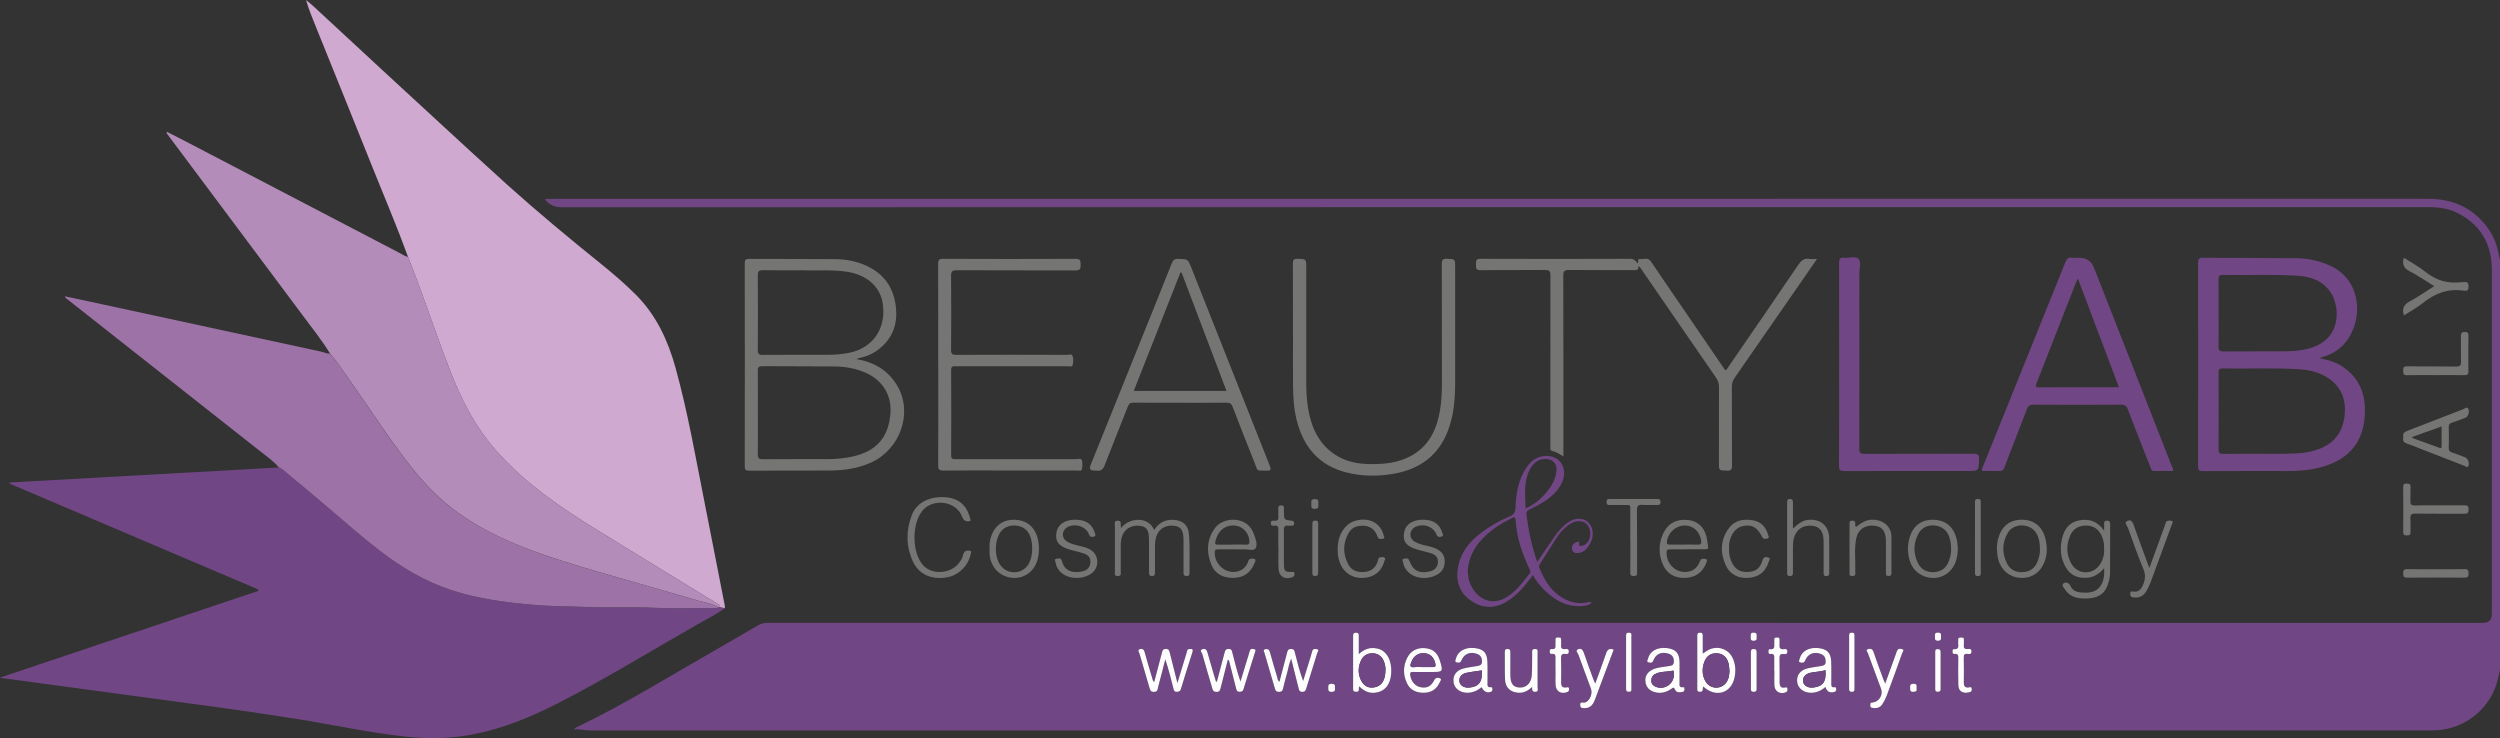 <svg xmlns="http://www.w3.org/2000/svg" id="uuid-8c5ac6a2-bb40-4fd7-bade-5a7a938448b9" viewBox="0 0 607.49 179.34"><rect x="0" y="0" width="607.49" height="179.34" fill="#333333" stroke="none"/><defs><style>.uuid-f1bd2f09-fddf-4956-85d7-1aa50b0eb978{fill:#714684;}.uuid-f1bd2f09-fddf-4956-85d7-1aa50b0eb978,.uuid-850d50e3-a052-4c0c-8efb-73857f8ac8f5,.uuid-e383a0ce-ba08-4049-ac73-600902968b08,.uuid-68ca9a56-5a9c-4975-84fb-1086fa5dcbbc,.uuid-0132d7b8-aeef-4990-8061-d379e84f580e,.uuid-e7db1b7a-5c34-433f-95cc-264d6888d6a3{stroke-width:0px;}.uuid-850d50e3-a052-4c0c-8efb-73857f8ac8f5{fill:#757574;}.uuid-e383a0ce-ba08-4049-ac73-600902968b08{fill:#cfa9cf;}.uuid-68ca9a56-5a9c-4975-84fb-1086fa5dcbbc{fill:#9d72a6;}.uuid-0132d7b8-aeef-4990-8061-d379e84f580e{fill:#b48cba;}.uuid-e7db1b7a-5c34-433f-95cc-264d6888d6a3{fill:#fefdfe;}</style></defs><g id="uuid-2814befc-88de-4422-a63f-47994982c157"><path class="uuid-f1bd2f09-fddf-4956-85d7-1aa50b0eb978" d="m607.49,162.84c-.4,1.45-.63,2.94-1.19,4.36-2.35,5.98-8.17,10.09-14.61,10.27-.68.02-1.36.02-2.04.02-148.76,0-297.52,0-446.28.01-1.27,0-2.49-.4-3.79-.24.06-.45.39-.47.61-.58,11.62-5.55,22.52-12.38,33.69-18.74,3.4-1.94,6.78-3.9,10.15-5.89.82-.49,1.63-.7,2.59-.7,138.89.02,277.77.02,416.66.02q2.22,0,2.22-2.16c0-27.87,0-55.74,0-83.62,0-6.38-2.77-11.1-8.56-13.94-2.05-1.01-4.27-1.27-6.52-1.32-.44,0-.88,0-1.32,0-150.8,0-301.6,0-452.4.04-1.8,0-3.16-.46-4.23-1.88.21-.33.56-.13.84-.15.56-.03,1.12-.01,1.68-.01,151.68,0,303.36,0,455.03-.02,5.29,0,9.79,1.67,13.34,5.64,2.13,2.38,3.43,5.16,3.91,8.33.03.23.14.44.22.66v99.91Zm-296.57,2.82c-.51-.3-.47-.8-.59-1.19-.62-2.02-1.21-4.04-1.77-6.08-.16-.6-.51-.76-1.06-.66-.71.13-.33.61-.24.92.84,2.91,1.71,5.8,2.54,8.71.16.55.41.76,1,.75.59-.01.83-.19.96-.78.31-1.4.7-2.78,1.08-4.16.26-.97.38-1.99.91-3.09.64,2.53,1.23,4.84,1.8,7.16.12.49.23.86.89.87.65,0,.81-.33.96-.81.9-2.89,1.81-5.77,2.69-8.67.08-.27.55-.71-.04-.88-.45-.13-1.03-.23-1.22.55-.25,1.04-.6,2.06-.92,3.09-.42,1.36-.84,2.72-1.26,4.08-.84-2.29-1.42-4.56-1.99-6.83-.13-.52-.2-.96-.94-.96-.72,0-.85.4-.98.92-.61,2.34-1.22,4.67-1.84,7.04Zm-15.21-.05c-.07.01-.15.03-.22.04-.11-.34-.22-.68-.32-1.02-.58-1.99-1.18-3.97-1.73-5.97-.18-.66-.47-1.13-1.21-.92-.86.25-.17.83-.09,1.14.77,2.8,1.64,5.58,2.44,8.38.16.57.36.86,1.03.87.72.01.85-.36.99-.91.57-2.3,1.17-4.6,1.76-6.92.38.17.36.48.42.74.54,2.12,1.1,4.24,1.62,6.37.11.46.26.7.78.69.48-.01.8-.05.98-.62.91-3.01,1.88-6.01,2.81-9.01.07-.23.28-.61-.14-.7-.35-.07-.82-.26-1.06.23-.14.28-.21.6-.3.91-.68,2.23-1.36,4.47-2.04,6.7-.79-2.32-1.37-4.62-1.95-6.92-.13-.5-.15-.98-.91-1-.79-.02-.89.43-1.03,1.01-.59,2.31-1.22,4.61-1.83,6.91Zm-15.24.11c-.35-.27-.37-.6-.46-.91-.62-2.1-1.28-4.19-1.84-6.3-.19-.73-.6-.97-1.19-.75-.64.23-.16.74-.06,1.09.78,2.72,1.59,5.42,2.38,8.14.18.62.25,1.17,1.18,1.14.95-.04.83-.72.97-1.23.6-2.22,1.15-4.45,1.73-6.67.79,2.36,1.38,4.71,1.98,7.06.1.41.15.84.8.83.56-.01.86-.16,1.03-.72.9-2.97,1.81-5.94,2.78-8.89.31-.93-.24-.8-.77-.78-.57.02-.53.52-.63.88-.72,2.34-1.43,4.69-2.24,7.37-.67-2.64-1.25-4.95-1.83-7.26-.14-.54-.2-1.05-1.02-1.02-.76.03-.8.5-.93.99-.62,2.33-1.23,4.67-1.86,7.04Zm49.83,1.07c1.07,1.04,2.25,1.69,3.76,1.54,2.39-.24,3.8-1.88,4-4.7.22-3.06-1.06-5.45-3.22-6.01-.12-.03-.24-.04-.35-.06-1.59-.33-2.95.17-4.31,1.36,0-1.65-.02-3.07,0-4.49,0-.5-.14-.71-.67-.7-.51,0-.71.17-.71.69.01,4.34.01,8.68,0,13.02,0,.56.27.64.74.65,1.04.03.45-.8.76-1.31Zm83.55.03c.29.23.41.33.54.43,2.83,2.2,6.21,1.07,7.04-2.41.37-1.57.34-3.17-.3-4.7-.9-2.15-3.06-3.17-5.29-2.51-.73.22-1.3.71-2.09,1.19,0-1.56,0-2.94,0-4.33,0-.44-.04-.77-.63-.76-.51,0-.7.16-.7.68.01,4.35.01,8.69,0,13.04,0,.43.11.67.6.65.39-.02.73-.02.72-.54,0-.19.05-.38.1-.74Zm29.73.11c.34,1.08,1.02,1.51,2.12,1.22.39-.1.51-.32.51-.68,0-.32-.08-.55-.48-.49-.78.12-.72-.45-.72-.92-.01-1.8.05-3.6-.03-5.39-.09-2.11-1.07-3.02-3.25-3.21-2.25-.2-3.96.81-4.42,2.62-.08.3-.37.76.17.88.41.09.89.22,1.16-.46.66-1.67,2.22-2.25,3.89-1.58.88.36,1.14,1.06,1.11,1.92-.03.89-.74.92-1.36,1.03-1.06.19-2.14.3-3.18.57-1.75.47-2.61,1.76-2.37,3.37.22,1.44,1.53,2.48,3.2,2.52,1.39.04,2.57-.47,3.66-1.41Zm-35.45-3.53h0c0-.88.02-1.76,0-2.63-.06-2.11-.99-3.07-3.16-3.29-2.3-.24-4.08.78-4.51,2.62-.07.28-.45.75.16.87.41.08.87.24,1.14-.46.63-1.62,1.96-2.18,3.67-1.67,1,.3,1.36,1.01,1.32,2.01-.04.99-.82.93-1.46,1.05-1.25.23-2.55.25-3.72.82-1.26.62-1.85,1.61-1.73,2.86.13,1.35.89,2.19,2.15,2.58,1.48.46,2.84.12,4.09-.72.36-.24.62-.63.94.12.34.8,1.12.74,1.87.58.35-.08.45-.29.43-.6-.01-.22.06-.59-.27-.54-1.22.17-.89-.71-.91-1.32-.04-.76,0-1.52,0-2.27Zm-48.09,3.57c.62,1.12,1.26,1.44,2.15,1.18.39-.11.52-.32.5-.68-.01-.23,0-.54-.35-.49-1.03.14-.84-.61-.84-1.16-.03-1.72.04-3.43-.04-5.15-.11-2.15-1.02-3-3.24-3.21-2.23-.21-3.98.82-4.42,2.62-.07.3-.35.77.19.88.42.09.89.19,1.16-.48.66-1.66,2.23-2.24,3.9-1.55.88.36,1.13,1.08,1.1,1.93-.03.88-.75.91-1.38,1.02-1.02.18-2.06.29-3.06.54-1.83.46-2.7,1.72-2.46,3.41.21,1.46,1.59,2.51,3.32,2.51,1.34,0,2.48-.51,3.49-1.37Zm-13.56-3.68h1.56c2.59,0,2.66-.11,1.89-2.67-.6-1.99-1.7-2.93-3.62-3.12-1.87-.18-3.49.64-4.35,2.34-1.01,2.01-1.03,4.08-.09,6.12.79,1.72,2.27,2.39,4.09,2.38,1.82,0,3.13-.84,3.88-2.49.14-.32.58-.8.1-1.01-.42-.18-1.03-.31-1.4.42-.81,1.59-1.83,2.05-3.39,1.72-1.29-.27-2.25-1.43-2.46-2.92-.08-.56.06-.8.67-.78,1.04.04,2.08.01,3.12.01Zm45.65-5.43c-1.14-.41-1.56.04-1.87.96-.79,2.38-1.69,4.73-2.63,7.3-.19-.45-.3-.66-.38-.88-.79-2.17-1.61-4.33-2.35-6.52-.26-.76-.63-1.29-1.42-.96-.79.33-.07.91.06,1.29.98,2.78,2.04,5.53,3.06,8.3.5,1.36-.48,3.31-1.67,3.39-.42.03-.98-.29-.95.59.03.83.63.74,1.1.74,1.32.02,2.02-.85,2.44-1.95,1.55-4.05,3.05-8.12,4.6-12.26Zm65.97,8.26c-.25-.56-.36-.77-.44-.98-.82-2.25-1.67-4.48-2.43-6.75-.28-.86-.92-.8-1.41-.61-.54.2-.04.67.07.98,1.05,2.88,2.14,5.75,3.19,8.63.55,1.49-.51,3.18-2.07,3.33-.32.03-.56.05-.54.44.02.33-.13.72.41.84,1.04.22,1.94.02,2.53-.89.43-.66.79-1.39,1.07-2.13,1.28-3.43,2.54-6.88,3.76-10.33.09-.25.58-.68,0-.88-.36-.12-.9-.24-1.2.24-.15.23-.21.51-.31.78-.85,2.34-1.69,4.69-2.65,7.34Zm-85.81.85c-.09.93.2,1.22.87,1.13.74-.1.45-.66.45-1.02.03-2.79.02-5.58,0-8.38,0-.43.21-.98-.61-1-.87-.02-.7.55-.71,1.05-.03,1.79.03,3.59-.1,5.38-.13,1.85-1.31,2.99-2.84,2.94-1.68-.06-2.33-.88-2.36-3.03-.02-1.83-.02-3.67,0-5.51,0-.51-.06-.83-.7-.83-.56,0-.66.25-.65.73.02,2.23-.04,4.47.05,6.7.08,2.02,1.41,3.18,3.44,3.21,1.14.02,2.08-.45,3.14-1.38Zm5.68-3.97s.01,0,.02,0c0,1.15-.06,2.31.01,3.46.1,1.58,1.32,2.28,2.79,1.74.47-.17.48-.44.47-.81-.02-.54-.39-.37-.69-.33-.99.13-1.25-.4-1.23-1.27.03-1.91.05-3.82-.01-5.73-.02-.84.14-1.3,1.09-1.14.42.07.79,0,.79-.6,0-.6-.37-.66-.79-.6-.96.15-1.18-.32-1.08-1.15.05-.39,0-.8,0-1.19,0-.48-.33-.47-.65-.46-.31,0-.68-.07-.71.41-.02.4-.02.8-.01,1.19,0,.64.12,1.34-.92,1.21-.36-.05-.46.22-.47.54,0,.35.05.69.49.64.93-.12.91.45.9,1.1-.02,1,0,1.99,0,2.99Zm99.82,5.35c.1-.01.3,0,.5-.05.46-.11.95-.15.87-.86-.09-.75-.58-.34-.9-.34-.79,0-1.03-.42-1.03-1.14.01-2.03.03-4.06-.01-6.09-.02-.72.18-1.02.93-.95.4.04.92.17.95-.55.03-.68-.42-.7-.86-.64-.91.12-1.09-.34-1-1.11.04-.35.02-.72,0-1.07,0-.22.07-.54-.25-.58-.31-.05-.67-.08-.93.05-.33.16-.14.57-.19.87-.12.77.53,1.98-1.11,1.89-.27-.02-.26.35-.27.59,0,.31.08.61.45.56,1-.13.95.5.94,1.18-.02,2.11-.04,4.22.02,6.33.04,1.3.68,1.91,1.91,1.93Zm-46.66-5.28s.02,0,.02,0c0,1.2-.06,2.4.01,3.59.09,1.43,1.54,2.16,2.83,1.52.4-.2.33-.49.33-.79,0-.43-.26-.39-.57-.33-1.07.23-1.33-.41-1.34-1.29,0-1.91.03-3.83-.02-5.74-.02-.79.15-1.22,1.04-1.1.44.06.87.06.86-.63,0-.64-.41-.61-.8-.56-.96.13-1.19-.34-1.09-1.18.04-.39,0-.8,0-1.2,0-.39-.25-.45-.56-.44-.3.02-.68-.09-.71.4-.02.32,0,.64-.01.96-.01.73.24,1.62-1.05,1.47-.41-.05-.35.34-.36.61-.01.32.07.6.44.55,1.11-.14.97.61.96,1.29,0,.96,0,1.91,0,2.87Zm-34.71-2.09c0-2.11,0-4.22,0-6.33,0-.4.16-.89-.57-.92-.75-.03-.72.4-.72.91,0,4.18,0,8.36,0,12.54,0,.5-.04.95.71.92.73-.03.58-.51.58-.91,0-2.07,0-4.14,0-6.21Zm54.21-.07c0-2.11,0-4.22,0-6.33,0-.46.03-.85-.66-.84-.68,0-.64.42-.64.87,0,4.22,0,8.44,0,12.66,0,.47,0,.85.67.85.7,0,.63-.43.63-.87,0-2.11,0-4.22,0-6.33Zm-25.18,1.93c0,1.47,0,2.94,0,4.41,0,.46-.02.84.65.86.72.02.74-.37.74-.89-.01-2.9-.02-5.81,0-8.71,0-.53-.11-.8-.72-.8-.64,0-.69.34-.68.84.02,1.43,0,2.86,0,4.29Zm46.1.12c0-1.47-.01-2.95,0-4.42,0-.52-.11-.81-.72-.8-.61.01-.59.38-.59.79,0,2.91,0,5.81,0,8.72,0,.45-.06.87.64.86.67,0,.67-.38.67-.85,0-1.43,0-2.87,0-4.3Zm-147.17,4.13c.1-.61-.05-.92-.78-.94-.85-.02-.83.43-.83,1.03,0,.59.06.93.81.94.85.01.89-.42.81-1.04Zm147.28-12.48c.07-.52-.02-.87-.78-.88-.88,0-.66.56-.69,1.03-.04.55-.02.97.77.95.84-.02.69-.54.7-1.1Zm-5.94,12.7c0-.58.21-1.18-.74-1.16-.73.01-.89.3-.83.92.05.49-.14,1.06.72,1.04.65-.01,1.01-.14.85-.81Zm-38.86-12.68c.08-.53,0-.91-.78-.89-.8.02-.64.51-.65.97-.01.51-.13,1.02.73,1.01.86,0,.71-.53.71-1.09Z"></path><path class="uuid-f1bd2f09-fddf-4956-85d7-1aa50b0eb978" d="m176.13,147.79c-2.12,1.51-4.43,2.68-6.68,3.96-11.31,6.42-22.39,13.28-33.99,19.19-6.63,3.38-13.48,6.2-20.86,7.57-5.18.96-10.4,1.05-15.64.52-9.03-.91-17.88-2.91-26.83-4.32-8.56-1.36-17.13-2.59-25.72-3.73-8-1.06-15.98-2.16-23.98-3.24-7.24-.98-14.48-1.96-21.72-2.94-.15-.02-.29-.06-.72-.14,21.07-7.07,41.89-14.06,62.7-21.05.03-.12.06-.24.1-.36-20.16-8.58-40.31-17.16-60.47-25.74,0-.09.01-.18.02-.27,21.81-1.22,43.62-2.43,65.44-3.65.27.14.59.24.82.44,3.97,3.31,7.97,6.59,11.88,9.96,3.89,3.35,7.76,6.71,11.82,9.84,5.27,4.06,10.93,7.43,17.28,9.54,6.72,2.23,13.7,3.07,20.71,3.66,3.85.33,7.72.27,11.58.45,5.78.27,11.57-.06,17.36.23,4.66.23,9.35.06,14.02.05.43,0,.89.14,1.27-.19.15-.02.31-.04.46-.05.39.09.77.19,1.16.28Z"></path><path class="uuid-e383a0ce-ba08-4049-ac73-600902968b08" d="m176.13,147.79c-.39-.09-.77-.19-1.16-.28.02-.51-.38-.64-.72-.85-2.28-1.39-4.55-2.79-6.83-4.18-7.57-4.64-15.16-9.25-22.72-13.93-8.45-5.22-16.63-10.79-23.38-18.2-2.99-3.29-5.53-6.89-7.63-10.79-3-5.56-5.13-11.48-7.27-17.4-2.37-6.59-4.68-13.21-7.26-19.72-2.67-7.34-5.74-14.52-8.64-21.77-4.54-11.36-9.14-22.69-13.71-34.03-.87-2.17-1.77-4.32-2.45-6.64.59.49,1.2.96,1.76,1.48,5.77,5.33,11.53,10.68,17.3,16.02,4.07,3.76,8.15,7.52,12.23,11.27,5.85,5.37,11.66,10.77,17.56,16.08,7.32,6.59,14.9,12.87,22.56,19.05,3.01,2.43,5.96,4.93,8.7,7.67,5,5,7.85,11.15,9.7,17.86,3.04,11.01,4.96,22.26,7.19,33.45,1.59,7.95,3.11,15.91,4.68,23.87.07.36.15.7.08,1.06Z"></path><path class="uuid-68ca9a56-5a9c-4975-84fb-1086fa5dcbbc" d="m174.51,147.56c-.38.33-.84.19-1.27.19-4.68,0-9.36.18-14.02-.05-5.79-.29-11.58.04-17.36-.23-3.86-.18-7.73-.12-11.58-.45-7.01-.59-13.99-1.43-20.71-3.66-6.35-2.11-12.01-5.48-17.28-9.54-4.06-3.13-7.94-6.5-11.82-9.84-3.91-3.37-7.91-6.65-11.88-9.96-.23-.19-.54-.3-.82-.44-1.36-1.58-3.07-2.77-4.69-4.04-15.53-12.27-31.09-24.51-46.64-36.76-.24-.19-.57-.31-.66-.78,3.15.68,6.27,1.34,9.37,2.01,17.65,3.82,35.29,7.64,52.94,11.45.69.15,1.34.53,2.08.45,1.79,2.03,3.25,4.31,4.8,6.51,5.04,7.1,9.68,14.49,15.12,21.3,3.25,4.06,6.85,7.76,11.08,10.8,6.21,4.46,13.12,7.52,20.28,10.06,6.27,2.22,12.67,4.02,19.06,5.87,6.3,1.82,12.63,3.58,18.92,5.45,1.7.5,3.51.71,5.05,1.67Z"></path><path class="uuid-0132d7b8-aeef-4990-8061-d379e84f580e" d="m174.51,147.56c-1.55-.97-3.36-1.17-5.05-1.67-6.29-1.87-12.62-3.63-18.92-5.45-6.39-1.85-12.79-3.66-19.06-5.87-7.17-2.53-14.08-5.59-20.28-10.06-4.23-3.04-7.83-6.74-11.08-10.8-5.44-6.82-10.08-14.2-15.12-21.3-1.56-2.2-3.02-4.47-4.8-6.51-1.9-3.1-4.16-5.94-6.33-8.85-11.03-14.77-22.07-29.54-33.1-44.31-.13-.18-.38-.32-.22-.72,1.84.94,3.67,1.87,5.49,2.82,8.68,4.52,17.35,9.04,26.02,13.57,8.39,4.38,16.78,8.76,25.17,13.13.63.33,1.23.75,1.95.9,2.58,6.52,4.88,13.13,7.26,19.72,2.13,5.92,4.27,11.85,7.27,17.4,2.1,3.9,4.64,7.5,7.63,10.79,6.75,7.41,14.93,12.98,23.38,18.2,7.55,4.67,15.14,9.29,22.72,13.93,2.28,1.39,4.55,2.79,6.83,4.18.34.21.74.35.72.85-.15.02-.31.04-.46.05Z"></path><path class="uuid-f1bd2f09-fddf-4956-85d7-1aa50b0eb978" d="m563.64,87.06c1.97.39,3.59.81,5.04,1.69,4.28,2.58,6.09,6.49,5.99,11.36-.15,7.7-4.33,12.28-12.56,13.85-2.01.38-4.04.5-6.08.5-6.91,0-13.83-.02-20.74.02-.99,0-1.17-.31-1.17-1.21.03-16.45.03-32.9,0-49.34,0-.95.17-1.3,1.22-1.29,7.59.06,15.19.02,22.78.11,2.6.03,5.14.58,7.57,1.58,7.19,2.95,8.12,10.41,6.23,15.38-1.33,3.51-3.79,5.95-7.47,7.03-.19.05-.36.15-.83.34Zm-14.2,23.21c1.88,0,3.76.04,5.64-.01,1.87-.05,3.76-.02,5.61-.38,4.97-.95,8.39-3.39,9.04-8.87.5-4.26-1.11-7.62-4.88-9.67-1.89-1.03-3.96-1.47-6.09-1.61-6.23-.4-12.47-.08-18.7-.2-.86-.02-.96.33-.95,1.05.02,6.23.03,12.46,0,18.69,0,.89.32,1.04,1.11,1.03,3.08-.04,6.16-.02,9.23-.02Zm-10.32-34.24c0,2.71.03,5.43-.02,8.14-.02.89.15,1.24,1.16,1.23,5.07-.05,10.15.01,15.22-.04,2.47-.03,4.91-.28,7.25-1.26,6.43-2.7,5.97-10.46,2.99-13.89-1.94-2.23-4.56-3.02-7.37-3.2-6.1-.4-12.22-.09-18.33-.2-.77-.01-.92.27-.92.97.03,2.75.01,5.51.01,8.26Z"></path><path class="uuid-f1bd2f09-fddf-4956-85d7-1aa50b0eb978" d="m481.63,114.45c-.14-.52.13-.85.27-1.21,6.66-16.52,13.34-33.02,19.99-49.55.32-.79.67-1.17,1.54-1.06.59.07,1.2.01,1.8.01q2.65,0,3.6,2.41c6.29,16.02,12.57,32.04,18.85,48.07.16.4.43.77.33,1.33-1.51,0-3.02-.03-4.53.01-.68.02-.75-.45-.92-.88-1.85-4.71-3.72-9.41-5.52-14.14-.32-.85-.74-1.11-1.65-1.1-7.11.04-14.23.04-21.34,0-.87,0-1.23.28-1.53,1.07-1.79,4.73-3.66,9.44-5.46,14.16-.25.66-.56.93-1.29.89-1.39-.06-2.79-.02-4.16-.02Zm23.32-46.71c-.18.26-.26.35-.31.45-3.25,8.31-6.5,16.63-9.77,24.93-.33.83-.12,1,.71,1,4.8-.03,9.59-.01,14.39-.01,1.59,0,3.18,0,4.93,0-3.34-8.85-6.63-17.56-9.96-26.37Z"></path><path class="uuid-850d50e3-a052-4c0c-8efb-73857f8ac8f5" d="m208.16,87.27c4.34.74,7.81,2.82,10,6.69,3.65,6.46.59,15.15-6.4,18.39-3.26,1.51-6.73,1.96-10.27,1.99-6.48.04-12.95,0-19.43.03-.81,0-1.09-.19-1.09-1.05.03-16.45.02-32.9,0-49.35,0-.84.23-1.06,1.07-1.06,6.99.04,13.99,0,20.98.06,2.94.03,5.78.64,8.41,2.06,3.88,2.09,5.82,5.39,6.28,9.7.41,3.93-.73,7.24-3.78,9.81-1.39,1.17-2.98,1.99-4.78,2.37-.34.07-.71.1-.99.38Zm-24,12.98c0,3.35.03,6.7-.02,10.05-.02.95.17,1.3,1.22,1.29,5.31-.06,10.62-.02,15.93-.03,1.96,0,3.9-.19,5.82-.61,5.84-1.26,8.82-4.65,9.27-10.55.32-4.24-1.83-7.85-5.68-9.66-2.51-1.18-5.16-1.66-7.89-1.69-5.87-.06-11.74-.02-17.61-.07-.86,0-1.06.28-1.06,1.09.04,3.39.02,6.78.02,10.17Zm11.11-34.57c-3.7,0-6.77.04-9.85-.02-.98-.02-1.29.25-1.28,1.26.05,6.03.04,12.06,0,18.09,0,.91.19,1.24,1.18,1.23,5.32-.05,10.63-.02,15.95-.03,1.72,0,3.42-.15,5.12-.49,5.83-1.18,9.15-6.14,8.06-12.25-.71-4.01-4.06-6.76-8.66-7.44-3.7-.55-7.42-.23-10.51-.34Z"></path><path class="uuid-850d50e3-a052-4c0c-8efb-73857f8ac8f5" d="m379.9,110.91c-.99-.59-1.74-1.13-2.66-1.3-.38-.07-.52-.31-.51-.69.01-.32,0-.64,0-.96,0-13.66-.01-27.31.02-40.97,0-1.07-.24-1.41-1.37-1.39-5.2.06-10.39-.02-15.59.06-1.33.02-1.1-.72-1.13-1.5-.03-.8,0-1.28,1.1-1.27,12.11.05,24.22.04,36.34,0,.92,0,1.36.42,1.78,1.09.42-.29-.12-1.15.67-1.04.88.12,1.9-.48,2.62.59,2.16,3.22,4.36,6.4,6.54,9.6,3.83,5.6,7.66,11.2,11.52,16.85.47-.19.62-.62.85-.96,5.65-8.22,11.32-16.44,16.92-24.7.71-1.04,1.4-1.62,2.68-1.41.53.09,1.09.01,1.84.01-.95,1.38-1.78,2.59-2.61,3.79-5.79,8.37-11.58,16.74-17.4,25.1-.48.69-.68,1.37-.68,2.21.03,6.39,0,12.78.04,19.16,0,.96-.27,1.21-1.2,1.19-1.98-.06-1.98,0-1.98-1.96,0-6.11-.01-12.22.02-18.33,0-.88-.23-1.59-.73-2.32-6.04-8.74-12.04-17.49-18.07-26.24-.2-.28-.31-.65-.8-.85.14.97-.43.97-1.13.97-5.24-.02-10.47.02-15.71-.04-1.1-.01-1.4.28-1.4,1.39.04,14.09.03,28.19.03,42.28v1.63Z"></path><path class="uuid-850d50e3-a052-4c0c-8efb-73857f8ac8f5" d="m227.98,88.58c0-8.14.02-16.29-.02-24.43,0-.98.22-1.26,1.24-1.25,10.71.04,21.42.05,32.13,0,1.16,0,1.27.41,1.26,1.37,0,.96-.06,1.47-1.3,1.46-9.59-.06-19.18-.02-28.78-.06-1.07,0-1.41.25-1.4,1.37.06,5.99.05,11.98,0,17.96,0,1.02.31,1.24,1.28,1.23,8.95-.04,17.91-.03,26.86,0,.47,0,1.18-.33,1.39.29.23.7.22,1.52-.01,2.24-.15.46-.71.24-1.07.24-7.67.01-15.35,0-23.02,0-1.48,0-2.96.03-4.44-.01-.7-.02-.98.15-.97.92.03,6.91.04,13.81,0,20.72,0,1.01.5.94,1.18.94,9.71,0,19.42-.01,29.14,0,.49,0,1.27-.28,1.43.22.22.68.17,1.51.02,2.24-.11.53-.75.3-1.16.3-6.55.01-13.11,0-19.66,0-4.28,0-8.55-.03-12.83.02-.98.01-1.28-.23-1.27-1.24.04-8.18.02-16.37.02-24.55Z"></path><path class="uuid-850d50e3-a052-4c0c-8efb-73857f8ac8f5" d="m314.18,80.89c0-5.59.02-11.18-.02-16.77,0-.88.14-1.27,1.16-1.23,2.09.07,2.09.01,2.09,2.07,0,9.38,0,18.77,0,28.15,0,3.21.29,6.37,1.24,9.45,1.93,6.2,6.77,9.94,13.3,10.18,3.3.13,6.56-.05,9.65-1.35,5.04-2.13,7.34-6.25,8.26-11.37.42-2.33.52-4.68.52-7.04-.01-9.58,0-19.17-.03-28.75,0-.99.14-1.41,1.28-1.35,1.97.11,1.97.02,1.97,1.96,0,9.38.02,18.77,0,28.15-.01,4-.32,7.97-1.79,11.76-2.32,5.99-6.86,9.26-13.04,10.35-3.84.68-7.72.68-11.54-.28-6.75-1.7-10.53-6.23-12.16-12.81-.71-2.85-.85-5.76-.87-8.67-.03-4.15,0-8.31,0-12.46Z"></path><path class="uuid-850d50e3-a052-4c0c-8efb-73857f8ac8f5" d="m286.76,97.86c-3.76,0-7.52.03-11.27-.02-.82-.01-1.17.25-1.46,1.01-1.83,4.72-3.76,9.4-5.57,14.13-.41,1.07-.94,1.57-2.07,1.37-.15-.03-.32,0-.48,0q-1.43,0-.92-1.29c4.24-10.54,8.49-21.08,12.73-31.61,2.34-5.81,4.69-11.6,6.99-17.42.32-.82.7-1.16,1.63-1.13,2.3.07,2.3.02,3.16,2.18,6.34,16.01,12.67,32.03,19.03,48.03.39.97.34,1.32-.82,1.26-2.6-.12-1.93.37-2.86-1.95-1.81-4.51-3.59-9.04-5.33-13.58-.29-.77-.67-1-1.47-.99-3.76.04-7.51.02-11.27.02Zm.37-31.63c-.1,0-.19,0-.29,0-3.77,9.56-7.54,19.13-11.34,28.76h22.53c-3.66-9.66-7.29-19.21-10.91-28.75Z"></path><path class="uuid-f1bd2f09-fddf-4956-85d7-1aa50b0eb978" d="m446.91,88.51c0-8.22.01-16.44-.02-24.66,0-.9.18-1.32,1.17-1.21,1.21.14,2.81-.51,3.56.26.7.71.19,2.28.19,3.47.01,14.21.02,28.42-.02,42.62,0,1.08.29,1.31,1.33,1.3,8.79-.04,17.58,0,26.37-.04,1.03,0,1.46.17,1.42,1.34-.09,2.86-.02,2.86-2.86,2.86-9.95,0-19.9-.02-29.85.02-1.03,0-1.34-.22-1.33-1.3.05-8.22.03-16.44.03-24.66Z"></path><path class="uuid-f1bd2f09-fddf-4956-85d7-1aa50b0eb978" d="m373.56,136.56c1.54-2.27,2.92-4.36,4.36-6.41.85-1.21,1.85-2.31,3.06-3.18,1.61-1.15,3.58-1.21,4.78-.2,1.34,1.13,1.68,3.29.75,5.06-.62,1.18-1.35,2.28-2.82,2.53-.74.13-1.43,0-1.66-.79-.25-.86.22-1.47,1-1.81.33-.14.82-.45.7.46-.09.69.61.44.97.33,1.18-.35,1.88-1.76,1.7-3.35-.16-1.43-1.12-2.45-2.41-2.55-1.1-.09-2.03.31-2.89.95-1.1.82-2.02,1.82-2.77,2.96-1.38,2.1-2.7,4.24-4.04,6.36-.19.29-.43.57-.27.98,1.42,3.55,3.4,6.6,7.13,8.1,1.52.61,3.1.73,4.7.34.27-.07.55-.14.93.09-.59.66-1.37.71-2.11.8-2.9.33-5.42-.62-7.69-2.37-1.79-1.38-3.3-3.01-4.49-5.09-.61.78-1.15,1.49-1.72,2.19-1.43,1.74-3.01,3.31-4.99,4.42-2.97,1.65-5.88,1.37-8.55-.57-2.69-1.95-3.51-4.79-2.94-7.97.79-4.37,3.72-7.2,7.25-9.52,1.67-1.1,3.42-2.07,5.27-2.82,1.02-.41,1.38-.98,1.44-2.1.16-3.49.68-6.93,2.74-9.89,1.35-1.94,3.18-3.01,5.62-2.66,2.86.42,4.29,3.42,2.99,6.29-.99,2.19-2.72,3.72-4.73,4.95-1.05.65-2.17,1.19-3.27,1.76-.46.23-.77.45-.69,1.07.48,3.88,1.25,7.69,2.64,11.63Zm-16.91,2.19c.05.48.05,1.09.17,1.67.9,4.29,5.26,7.84,10.12,4.13,1.89-1.44,3.33-3.32,4.76-5.19.28-.36.17-.63,0-.98-1.8-3.81-3.18-7.75-3.41-12-.04-.69-.29-.8-.9-.49-1.64.84-3.26,1.71-4.72,2.83-3.26,2.53-5.69,5.59-6.03,10.03Zm14.07-15.22c1.51-.66,2.73-1.49,3.77-2.52,1.85-1.85,3.47-3.88,3.73-6.63.16-1.68-.94-2.85-2.62-2.86-1.95,0-3.17,1.13-3.97,2.77-1.4,2.9-1.01,5.99-.91,9.23Z"></path><path class="uuid-850d50e3-a052-4c0c-8efb-73857f8ac8f5" d="m511.28,138.07c-1.22,1.43-2.54,2.22-4.17,2.33-2.26.15-4.08-.62-5.21-2.67-1.22-2.21-1.39-4.56-.81-6.96.52-2.15,1.68-3.81,4-4.29,2.43-.5,4.52.05,6.21,2.48,0-.69,0-1.1,0-1.5-.01-.5-.06-.94.7-.94.69,0,.76.32.76.88-.02,3.91,0,7.82-.02,11.73,0,1.12-.26,2.21-.67,3.26-.89,2.28-2.77,2.96-4.97,3.04-2.11.08-4.1-.27-5.34-2.24-.27-.42-.97-1.06-.24-1.49.56-.33,1.21-.11,1.6.72.7,1.49,2.18,1.58,3.61,1.59,1.59,0,3.01-.39,3.86-1.91.67-1.19.8-2.46.71-4.04Zm0-4.7c.08-1.07-.12-2.12-.56-3.12-.73-1.65-2.02-2.55-3.84-2.54-1.81,0-3.19.84-3.87,2.51-.94,2.29-.91,4.61.35,6.79,1.56,2.7,5.23,2.75,6.93.13.74-1.13,1.09-2.38,1-3.77Z"></path><path class="uuid-850d50e3-a052-4c0c-8efb-73857f8ac8f5" d="m272.39,128.33c2.01-2.62,6.69-2.91,8.06.46,1.18-1.85,2.86-2.66,5-2.45,2.08.2,3.28,1.35,3.46,3.44.27,3.14.1,6.3.14,9.45,0,.48-.13.74-.67.74-.55,0-.79-.16-.79-.75.02-2.35,0-4.71,0-7.06,0-.4.01-.8,0-1.2-.07-2.04-.59-2.87-1.92-3.14-1.95-.39-3.69.38-4.46,1.97-.46.96-.55,1.99-.55,3.03,0,2.07,0,4.15,0,6.22,0,.52,0,.93-.73.93-.72,0-.73-.41-.73-.93,0-2.63,0-5.27,0-7.9,0-2.2-.51-3.07-1.94-3.33-2.02-.37-3.83.54-4.52,2.28-.33.83-.42,1.7-.41,2.58,0,2.03.01,4.07,0,6.1,0,.49.27,1.17-.69,1.2-.97.03-.72-.64-.72-1.14-.01-3.71-.01-7.42,0-11.13,0-.48-.3-1.18.69-1.17.95,0,.68.66.73,1.17.01.16.03.31.06.64Z"></path><path class="uuid-850d50e3-a052-4c0c-8efb-73857f8ac8f5" d="m584.01,106.27c-.22-.87.15-1.27.97-1.58,4.54-1.72,9.05-3.53,13.59-5.26.35-.13.84-.71,1.22-.09.36.61-.06,1.92-.62,2.14-1.08.41-2.16.83-3.26,1.18-.61.19-.91.45-.88,1.16.06,1.67.05,3.35,0,5.02-.02.63.21.93.8,1.12,1.06.35,2.1.75,3.14,1.15.73.28,1.19,1.44.82,2.13-.28.51-.64.08-.9-.02-3.6-1.38-7.2-2.8-10.79-4.2-1-.39-1.99-.82-3.01-1.15-.83-.27-1.36-.64-1.07-1.59Zm2.18-.11c0,.09,0,.18,0,.27,2.13.77,4.25,1.54,6.38,2.31.32.12.73.37.73-.29,0-1.56,0-3.13,0-4.82-2.5.89-4.81,1.72-7.12,2.54Z"></path><path class="uuid-850d50e3-a052-4c0c-8efb-73857f8ac8f5" d="m235.86,126.57c-1.11.27-1.68.03-2.11-1.1-1.44-3.75-7.08-4.49-9.62-1.35-2.57,3.18-2.56,9.87.02,13.05,2.2,2.71,7.13,2.35,9.12-.69.28-.43.61-.9.69-1.38.21-1.3.96-1.49,2.04-1.18-.35,3.17-2.81,5.84-5.87,6.36-3.85.67-6.91-.72-8.36-3.98-1.64-3.67-1.62-7.47-.19-11.17,1.21-3.13,4.57-4.7,8.55-4.26,3.14.34,5.06,2.24,5.74,5.69Z"></path><path class="uuid-850d50e3-a052-4c0c-8efb-73857f8ac8f5" d="m409.94,133.49c-1.4,0-2.8,0-4.19,0-.45,0-.73.07-.77.64-.17,2.65,2,4.97,4.61,4.86,1.64-.07,2.77-.87,3.4-2.39.16-.38.22-.81.85-.82.85-.02,1.16.11.78,1.04-.96,2.33-2.69,3.56-5.27,3.61-2.54.04-4.43-1.13-5.36-3.44-.95-2.36-.97-4.76.05-7.1,1.2-2.75,3.35-3.89,6.37-3.5,2.38.32,4.08,2.11,4.43,4.94.28,2.33.77,2.14-1.78,2.14-1.04,0-2.08,0-3.11,0Zm-.77-1.16c1.08,0,2.15-.05,3.22.02.87.06,1.13-.23.98-1.08-.4-2.25-2.04-3.67-4.21-3.57-2.07.09-3.92,1.89-4.12,3.96-.06.57.18.69.67.68,1.15-.02,2.31,0,3.46,0Z"></path><path class="uuid-850d50e3-a052-4c0c-8efb-73857f8ac8f5" d="m300.24,133.49c-1.4,0-2.8,0-4.19,0-.38,0-.79-.08-.85.54-.24,2.62,2.05,5.06,4.67,4.95,1.6-.07,2.7-.86,3.35-2.3.13-.29.13-.69.45-.81.41-.15.93-.23,1.27.02.32.23.01.64-.11.96-.92,2.33-2.64,3.55-5.14,3.57-2.44.02-4.43-.91-5.36-3.26-1.23-3.11-1.11-6.14.98-8.94,1.98-2.65,7.79-2.93,9.33,1.44.41,1.17,1.06,2.55.46,3.56-.45.75-1.92.19-2.94.26-.64.05-1.28,0-1.92,0Zm-.89-1.16c1.11,0,2.23-.05,3.34.02.86.05.99-.32.9-1.06-.29-2.37-2.28-3.92-4.64-3.55-1.85.28-3.12,1.68-3.62,3.8-.17.73.08.82.67.81,1.11-.02,2.23,0,3.34,0Z"></path><path class="uuid-850d50e3-a052-4c0c-8efb-73857f8ac8f5" d="m475.75,133.3c-.06,2.2-.53,4.24-2.23,5.75-3.04,2.7-8.09,1.31-9.39-2.59-.68-2.05-.68-4.16.02-6.22.89-2.61,2.92-4.01,5.62-3.95,2.78.07,4.68,1.47,5.52,4.1.3.95.43,1.94.45,2.91Zm-1.64.07c0-1.38-.2-2.59-.81-3.7-1.41-2.55-5.53-2.73-7-.21-1.37,2.34-1.45,4.85-.27,7.32.76,1.6,2.13,2.32,3.89,2.25,1.83-.08,3.04-1.04,3.67-2.75.36-.98.57-1.99.52-2.91Z"></path><path class="uuid-850d50e3-a052-4c0c-8efb-73857f8ac8f5" d="m485.22,133.28c.04-.84.12-1.67.35-2.48.82-2.94,2.79-4.5,5.69-4.51,2.96,0,4.99,1.58,5.75,4.57.62,2.44.49,4.84-.9,7.02-1.33,2.09-3.76,2.97-6.28,2.38-2.3-.54-4.04-2.52-4.43-5.08-.1-.63-.12-1.27-.18-1.9Zm10.48.12c0-1.41-.2-2.62-.81-3.72-1.41-2.55-5.53-2.72-7-.21-1.37,2.34-1.45,4.85-.27,7.32.77,1.6,2.14,2.32,3.89,2.24,1.83-.08,3.04-1.04,3.67-2.75.36-.98.57-1.99.52-2.88Z"></path><path class="uuid-850d50e3-a052-4c0c-8efb-73857f8ac8f5" d="m240.46,133.35c-.04-.8,0-1.58.2-2.37.76-3.03,2.86-4.73,5.79-4.68,3.11.05,5.17,1.84,5.8,4.96.31,1.55.29,3.09-.1,4.61-.75,2.96-3.27,4.8-6.17,4.54-3.05-.27-5.27-2.58-5.52-5.76-.03-.44,0-.88,0-1.31Zm10.36-.05c0-1.33-.19-2.62-.88-3.79-1.36-2.29-5.2-2.46-6.77-.3-1.52,2.1-1.59,5.9-.14,8.04,1.78,2.62,5.67,2.35,7.07-.48.54-1.1.72-2.26.72-3.47Z"></path><path class="uuid-850d50e3-a052-4c0c-8efb-73857f8ac8f5" d="m435.68,128.44c1.21-1.1,2.26-1.98,3.74-2.12,2.91-.29,5.01,1.46,5.06,4.36.05,2.79,0,5.59.02,8.38,0,.53-.03.93-.75.92-.7-.02-.62-.46-.62-.9,0-2.51.01-5.03,0-7.54-.01-2.41-.88-3.57-2.78-3.78-2.25-.24-3.9.9-4.46,3.07-.2.78-.2,1.58-.21,2.38,0,2-.02,3.99,0,5.99,0,.57-.2.78-.76.78-.56,0-.65-.26-.65-.74,0-5.75,0-11.49,0-17.24,0-.48.1-.74.65-.74.57,0,.76.22.76.79-.02,2.06,0,4.11,0,6.4Z"></path><path class="uuid-850d50e3-a052-4c0c-8efb-73857f8ac8f5" d="m261.38,126.29c2.45.02,3.94,1,4.6,3.05.12.37.48.89-.18,1.06-.46.12-.93.17-1.2-.57-.71-1.99-3.64-2.82-5.4-1.62-1.31.9-1.24,2.65.17,3.45.87.49,1.85.73,2.82.96.93.21,1.87.42,2.71.91,2.32,1.36,2.33,4.63.02,6.02-2.59,1.55-6.21,1.02-7.68-1.12-.34-.5-.64-1.03-.7-1.63-.03-.35-.54-.92.22-1.04.49-.08,1.06-.25,1.29.6.75,2.77,3.11,2.95,5.16,2.43,1.03-.26,1.7-1.01,1.75-2.17.06-1.15-.58-1.8-1.57-2.13-1.02-.34-2.07-.55-3.11-.84-2.88-.79-3.88-1.93-3.6-4.05.28-2.11,2.01-3.33,4.68-3.32Z"></path><path class="uuid-850d50e3-a052-4c0c-8efb-73857f8ac8f5" d="m345.76,126.29c2.49-.01,4.05,1.02,4.69,3.1.11.35.43.84-.15.99-.43.12-.95.27-1.24-.49-.76-2.01-3.38-2.84-5.26-1.78-1.42.81-1.46,2.68-.04,3.51.9.53,1.92.77,2.93,1,.89.21,1.79.41,2.6.87,1.14.64,1.76,1.56,1.77,2.9,0,1.39-.53,2.47-1.74,3.18-2.69,1.57-6.29.97-7.73-1.3-.3-.47-.57-.97-.62-1.54-.03-.33-.49-.85.17-.96.46-.08,1.03-.32,1.34.52.87,2.38,2.42,3.15,4.89,2.58,1.1-.25,1.87-.88,2.03-2.07.16-1.25-.52-1.98-1.6-2.34-1.02-.34-2.08-.54-3.11-.83-2.84-.77-3.85-1.94-3.53-4.09.3-2.05,1.98-3.25,4.6-3.26Z"></path><path class="uuid-850d50e3-a052-4c0c-8efb-73857f8ac8f5" d="m584.13,76.63c-.55-1.76.1-2.7,1.55-3.47,1.97-1.05,3.79-2.35,5.83-3.63-2.1-1.29-4.03-2.61-6.09-3.69-1.39-.73-1.71-1.69-1.31-3.21,1.78,1.14,3.63,2.12,5.22,3.4,2.61,2.09,5.47,2.97,8.77,2.53.2-.03.4.02.6,0,.88-.14,1.15.19,1.15,1.11,0,.95-.42,1.08-1.15.97-3.84-.61-7.07.66-10.03,3.04-1.38,1.12-2.98,1.96-4.54,2.97Z"></path><path class="uuid-850d50e3-a052-4c0c-8efb-73857f8ac8f5" d="m522.28,138.05c1.36-3.73,2.61-7.16,3.86-10.6.12-.33.12-.78.52-.87.37-.09.87-.15,1.16.03.35.21,0,.63-.11.94-1.44,3.92-2.89,7.84-4.32,11.77-.53,1.46-1.03,2.93-1.81,4.28-.77,1.33-1.88,1.78-3.32,1.54-.66-.11-.6-.5-.61-.93-.02-.56.32-.53.72-.46,1.2.2,1.84-.45,2.3-1.46.6-1.31.78-2.53.18-3.98-1.37-3.3-2.57-6.68-3.77-10.06-.18-.51-1.06-1.24-.14-1.67.97-.46,1.32.37,1.61,1.2,1.07,3.04,2.19,6.06,3.3,9.09.11.3.22.59.44,1.17Z"></path><path class="uuid-850d50e3-a052-4c0c-8efb-73857f8ac8f5" d="m420.16,133.14c-.08,1.35.16,2.39.6,3.39.79,1.78,2.05,2.54,3.98,2.46,1.88-.08,2.97-.88,3.53-2.81.24-.82.73-.91,1.33-.75.8.21.28.77.16,1.15-.74,2.39-2.39,3.67-4.91,3.84-2.48.17-4.5-.87-5.49-3.04-1.4-3.08-1.32-6.13.69-8.96,1.45-2.04,3.6-2.38,5.89-1.99,1.96.33,3.15,1.61,3.69,3.49.1.33.41.84-.23.96-.42.07-.88.21-1.2-.42-1.25-2.41-2.51-3.08-4.71-2.63-1.75.36-3.09,2.15-3.33,4.48-.04.35,0,.72,0,.82Z"></path><path class="uuid-850d50e3-a052-4c0c-8efb-73857f8ac8f5" d="m325.09,134.16c-.32-3.7,1.5-6.83,4.25-7.62,3.28-.94,6.17.54,6.88,3.55.06.27.41.68-.09.79-.42.1-.98.27-1.3-.28-.14-.24-.2-.52-.32-.77-.66-1.33-1.74-2.04-3.24-2.08-1.49-.04-2.76.37-3.55,1.75-1.43,2.49-1.42,5.02-.15,7.54.8,1.59,2.23,2.07,3.92,1.95,1.65-.12,2.73-.97,3.29-2.53.12-.32.02-.79.39-.95.4-.18.9-.23,1.27,0,.33.21.02.6-.05.87-.68,2.5-2.49,3.92-5.14,4.05-2.6.13-4.71-1.21-5.63-3.61-.36-.94-.58-1.91-.54-2.66Z"></path><path class="uuid-850d50e3-a052-4c0c-8efb-73857f8ac8f5" d="m396.15,131.33c0-2.35.01-4.71,0-7.06-.01-1.75.25-1.54-1.62-1.56-1.12,0-2.24-.02-3.35,0-.53.01-.8-.1-.8-.72,0-.59.22-.74.78-.74,3.83.02,7.67.01,11.5,0,.51,0,.82.08.84.71.01.7-.36.76-.91.75-1.16-.02-2.32.06-3.47-.03-1.03-.08-1.36.22-1.35,1.3.06,4.95.03,9.89.03,14.84,0,.53.17,1.15-.75,1.15-.66,0-.91-.17-.9-.87.04-2.59.02-5.18.02-7.78Z"></path><path class="uuid-850d50e3-a052-4c0c-8efb-73857f8ac8f5" d="m591.84,91.15c-2.32,0-4.63-.04-6.94.02-.91.03-.93-.42-.93-1.08,0-.67.01-1.09.92-1.07,3.95.05,7.9-.02,11.85.05,1.11.02,1.33-.34,1.29-1.35-.07-2.03,0-4.07-.04-6.1-.01-.75.26-.94.98-.95.71,0,.86.27.85.92-.03,2.87-.05,5.74,0,8.61.02.85-.33.97-1.05.96-2.31-.03-4.63-.01-6.95-.01Z"></path><path class="uuid-850d50e3-a052-4c0c-8efb-73857f8ac8f5" d="m450.98,128.07c1.09-.85,2.18-1.66,3.66-1.78,2.16-.17,5.03,1.04,4.98,4.35-.04,2.79-.01,5.58,0,8.37,0,.5.04.95-.7.95-.79,0-.65-.52-.65-.98,0-2.47,0-4.94,0-7.41-.01-2.43-.84-3.59-2.72-3.82-2.29-.28-4.06.88-4.5,3.13-.52,2.64-.13,5.33-.23,7.99-.01.31.12.66-.13.92-.25.26-.6.17-.91.14-.41-.04-.35-.37-.35-.64,0-4.03,0-8.05-.01-12.08,0-.52.17-.71.69-.7.49.01.75.16.72.7-.01.26-.09.55.17.85Z"></path><path class="uuid-850d50e3-a052-4c0c-8efb-73857f8ac8f5" d="m592.84,122.79c1.92,0,3.83,0,5.75,0,.69,0,1.26-.11,1.27.98.02,1.15-.58,1.06-1.33,1.06-3.87-.01-7.74.03-11.61-.03-.97-.01-1.26.29-1.2,1.22.07,1.07-.02,2.15.03,3.23.03.72-.29.85-.92.86-.71.02-.86-.26-.86-.91.03-3.63.03-7.25,0-10.88,0-.63.2-.83.82-.81.58.02,1,.03.96.81-.06,1.15.02,2.31-.03,3.47-.03.76.2,1.05,1.01,1.03,2.03-.06,4.07-.02,6.1-.02Z"></path><path class="uuid-850d50e3-a052-4c0c-8efb-73857f8ac8f5" d="m310.63,133.24c0-1.51-.03-3.03.01-4.54.02-.72-.21-1.03-.95-.97-.43.04-.9.1-.89-.61,0-.72.51-.61.92-.58.78.06.96-.32.92-1-.04-.68,0-1.36-.01-2.03-.02-.5.16-.7.69-.7.53,0,.72.2.67.71-.02.28,0,.56,0,.84,0,1.94,0,1.95,1.86,2.17.45.05.64.2.63.66-.01.41-.21.57-.6.56-.28,0-.56.03-.84,0-.85-.11-1.09.25-1.07,1.08.04,2.79,0,5.58.02,8.37.01,1.55.3,1.8,1.82,1.79.28,0,.67-.22.73.32.04.42,0,.74-.49.94-1.73.7-3.24-.11-3.36-1.97-.11-1.67-.02-3.35-.02-5.02-.01,0-.02,0-.03,0Z"></path><path class="uuid-850d50e3-a052-4c0c-8efb-73857f8ac8f5" d="m592.02,138.32c2.28,0,4.56.04,6.84-.02.83-.02.98.3.99,1.04,0,.75-.17,1.03-.99,1.03-4.64-.04-9.28-.04-13.91,0-.82,0-.99-.28-.99-1.03,0-.74.16-1.06.99-1.04,2.36.05,4.72.02,7.08.02Z"></path><path class="uuid-850d50e3-a052-4c0c-8efb-73857f8ac8f5" d="m479.92,130.48c0-2.75,0-5.5,0-8.25,0-.46-.13-.96.65-.99.84-.03.74.48.74,1.01,0,5.58,0,11.16,0,16.74,0,.45.15.96-.64.99-.82.02-.76-.47-.76-1.01,0-2.83,0-5.66,0-8.49Z"></path><path class="uuid-850d50e3-a052-4c0c-8efb-73857f8ac8f5" d="m320.3,133.24c0,1.95-.01,3.9,0,5.85,0,.56-.08.9-.76.88-.68-.01-.64-.41-.64-.87,0-3.9.01-7.81,0-11.71,0-.55.05-.9.75-.88.67.02.66.4.65.87,0,1.95,0,3.9,0,5.85Z"></path><path class="uuid-850d50e3-a052-4c0c-8efb-73857f8ac8f5" d="m318.66,122.28c-.06-.53-.06-1.01.88-1,1.01,0,.8.63.8,1.19,0,.57.19,1.16-.81,1.18-1.1.02-.85-.66-.87-1.37Z"></path><path class="uuid-e7db1b7a-5c34-433f-95cc-264d6888d6a3" d="m310.91,165.65c.62-2.37,1.24-4.7,1.84-7.04.14-.52.26-.93.98-.92.74,0,.81.44.94.96.56,2.27,1.15,4.53,1.99,6.83.42-1.36.85-2.72,1.26-4.08.31-1.03.66-2.05.92-3.09.19-.77.76-.67,1.22-.55.59.16.12.61.04.88-.88,2.89-1.79,5.78-2.69,8.67-.15.48-.32.82-.96.81-.67-.01-.77-.38-.89-.87-.57-2.32-1.16-4.63-1.8-7.16-.53,1.1-.65,2.12-.91,3.09-.37,1.38-.77,2.76-1.08,4.16-.13.59-.37.77-.96.78-.59.01-.84-.2-1-.75-.84-2.91-1.71-5.8-2.54-8.71-.09-.32-.47-.79.24-.92.54-.1.89.06,1.06.66.56,2.03,1.15,4.06,1.77,6.08.12.39.08.89.59,1.19Z"></path><path class="uuid-e7db1b7a-5c34-433f-95cc-264d6888d6a3" d="m295.71,165.61c.61-2.3,1.24-4.6,1.83-6.91.15-.58.24-1.02,1.03-1.01.76.01.79.5.91,1,.58,2.3,1.16,4.6,1.95,6.92.68-2.23,1.36-4.47,2.04-6.7.09-.3.16-.62.3-.91.24-.49.71-.3,1.06-.23.42.09.21.46.14.7-.93,3.01-1.9,6-2.81,9.01-.17.57-.5.61-.98.62-.51.01-.66-.23-.78-.69-.52-2.13-1.08-4.25-1.62-6.37-.07-.26-.04-.57-.42-.74-.59,2.32-1.19,4.61-1.76,6.92-.14.54-.27.92-.99.91-.68,0-.87-.3-1.03-.87-.8-2.8-1.67-5.57-2.44-8.38-.08-.31-.78-.89.09-1.14.74-.22,1.03.25,1.21.92.55,2,1.15,3.98,1.73,5.97.1.34.21.68.32,1.02.07-.01.15-.03.22-.04Z"></path><path class="uuid-e7db1b7a-5c34-433f-95cc-264d6888d6a3" d="m280.47,165.72c.63-2.37,1.24-4.71,1.86-7.04.13-.49.17-.96.93-.99.82-.03.89.48,1.02,1.02.58,2.31,1.17,4.62,1.83,7.26.81-2.68,1.52-5.02,2.24-7.37.11-.35.06-.85.63-.88.53-.02,1.07-.15.77.78-.97,2.95-1.88,5.92-2.78,8.89-.17.56-.46.71-1.03.72-.65.01-.69-.42-.8-.83-.6-2.35-1.18-4.7-1.98-7.06-.57,2.23-1.12,4.46-1.73,6.67-.14.5-.02,1.19-.97,1.23-.93.04-1-.52-1.18-1.14-.79-2.71-1.6-5.42-2.38-8.14-.1-.35-.58-.86.06-1.09.59-.22,1,.02,1.19.75.56,2.11,1.23,4.2,1.84,6.3.09.3.11.63.46.91Z"></path><path class="uuid-e7db1b7a-5c34-433f-95cc-264d6888d6a3" d="m330.3,166.79c-.3.51.28,1.34-.76,1.31-.47-.01-.74-.1-.74-.65.01-4.34.01-8.68,0-13.02,0-.52.2-.68.71-.69.53,0,.68.2.67.7-.02,1.42,0,2.83,0,4.49,1.36-1.2,2.72-1.7,4.31-1.36.12.02.24.03.35.06,2.16.55,3.44,2.94,3.22,6.01-.2,2.82-1.62,4.46-4,4.7-1.51.15-2.69-.5-3.76-1.54Zm6.36-4.04c.04-.43-.05-1.01-.22-1.59-.45-1.51-1.37-2.32-2.76-2.4-1.47-.09-2.55.61-3.12,2.1-.62,1.61-.55,3.21.31,4.72.72,1.28,1.93,1.76,3.36,1.39,1.61-.41,2.43-1.78,2.43-4.22Z"></path><path class="uuid-e7db1b7a-5c34-433f-95cc-264d6888d6a3" d="m413.85,166.82c-.05.36-.1.55-.1.74,0,.52-.33.52-.72.54-.49.02-.61-.21-.6-.65,0-4.35.01-8.69,0-13.04,0-.52.19-.67.7-.68.59,0,.63.32.63.76,0,1.39,0,2.77,0,4.33.79-.49,1.36-.98,2.09-1.19,2.23-.66,4.4.35,5.29,2.51.64,1.53.67,3.12.3,4.7-.83,3.48-4.2,4.61-7.04,2.41-.12-.1-.24-.19-.54-.43Zm6.41-3.82c-.07-.59-.08-1.2-.22-1.77-.39-1.56-1.4-2.41-2.82-2.48-1.51-.07-2.59.68-3.13,2.25-.53,1.53-.48,3.07.31,4.51,1.17,2.11,4.06,2.12,5.28.04.46-.79.53-1.66.59-2.55Z"></path><path class="uuid-e7db1b7a-5c34-433f-95cc-264d6888d6a3" d="m443.58,166.93c-1.09.94-2.27,1.45-3.66,1.41-1.66-.04-2.98-1.08-3.2-2.52-.24-1.61.62-2.9,2.37-3.37,1.04-.28,2.12-.38,3.18-.57.62-.11,1.34-.14,1.36-1.03.03-.86-.23-1.56-1.11-1.92-1.67-.67-3.22-.09-3.89,1.58-.27.68-.75.55-1.16.46-.54-.12-.24-.58-.17-.88.46-1.82,2.17-2.82,4.42-2.62,2.18.19,3.16,1.1,3.25,3.21.08,1.79.02,3.59.03,5.39,0,.47-.06,1.04.72.92.4-.06.47.16.48.49,0,.36-.11.57-.51.68-1.1.29-1.78-.14-2.12-1.22Zm-.02-4.1c-1.27.45-2.53.38-3.72.67-1.24.3-1.89,1.19-1.68,2.22.18.89,1.2,1.48,2.37,1.36,2.42-.25,3.31-1.45,3.04-4.25Z"></path><path class="uuid-e7db1b7a-5c34-433f-95cc-264d6888d6a3" d="m408.13,163.4c0,.76-.03,1.52,0,2.27.03.6-.31,1.49.91,1.32.34-.05.26.32.27.54.02.31-.08.52-.43.6-.75.16-1.53.22-1.87-.58-.32-.75-.58-.36-.94-.12-1.25.84-2.61,1.18-4.09.72-1.26-.39-2.02-1.23-2.15-2.58-.12-1.25.47-2.24,1.73-2.86,1.17-.57,2.47-.59,3.72-.82.64-.12,1.42-.06,1.46-1.05.04-1-.32-1.71-1.32-2.01-1.71-.51-3.04.05-3.67,1.67-.27.7-.73.54-1.14.46-.61-.12-.23-.58-.16-.87.43-1.84,2.21-2.86,4.51-2.62,2.17.23,3.1,1.19,3.16,3.29.03.88,0,1.76,0,2.63h0Zm-1.38.58c-.12-.3.16-1.11-.27-1.01-1.46.34-3.05.1-4.4.88-.64.37-.87,1.03-.8,1.74.07.7.54,1.11,1.19,1.34,2.05.74,4.23-.73,4.29-2.96Z"></path><path class="uuid-e7db1b7a-5c34-433f-95cc-264d6888d6a3" d="m360.03,166.97c-1.01.86-2.15,1.37-3.49,1.37-1.73,0-3.11-1.05-3.32-2.51-.24-1.69.63-2.95,2.46-3.41,1-.25,2.04-.36,3.06-.54.62-.11,1.34-.15,1.38-1.02.03-.85-.21-1.57-1.1-1.93-1.67-.68-3.24-.11-3.9,1.55-.27.67-.73.57-1.16.48-.54-.12-.26-.58-.19-.88.44-1.8,2.19-2.83,4.42-2.62,2.21.21,3.13,1.06,3.24,3.21.08,1.71.02,3.43.04,5.15,0,.55-.19,1.3.84,1.16.35-.05.33.26.35.49.02.36-.1.57-.5.68-.9.26-1.53-.06-2.15-1.18Zm.05-4.06c-1.31.2-2.58.33-3.82.61-1.2.26-1.77,1.11-1.62,2.14.14.91,1.13,1.52,2.31,1.43,2.4-.2,3.32-1.4,3.13-4.17Z"></path><path class="uuid-e7db1b7a-5c34-433f-95cc-264d6888d6a3" d="m346.47,163.29c-1.04,0-2.08.03-3.12-.01-.61-.02-.75.21-.67.78.21,1.49,1.17,2.65,2.46,2.92,1.56.32,2.58-.14,3.39-1.72.37-.73.98-.6,1.4-.42.48.21.05.7-.1,1.01-.76,1.65-2.06,2.49-3.88,2.49-1.83,0-3.3-.66-4.09-2.38-.94-2.04-.92-4.11.09-6.12.85-1.7,2.47-2.53,4.35-2.34,1.93.19,3.02,1.13,3.62,3.12.78,2.56.7,2.67-1.89,2.67-.52,0-1.04,0-1.56,0Zm-.71-1.19c.76,0,1.52-.03,2.27,0,.68.04.93-.15.75-.88-.34-1.44-1.23-2.36-2.53-2.48-1.57-.15-2.71.6-3.32,2.15-.32.81-.37,1.36.8,1.22.67-.08,1.35-.01,2.03-.01Z"></path><path class="uuid-e7db1b7a-5c34-433f-95cc-264d6888d6a3" d="m392.12,157.86c-1.55,4.14-3.06,8.21-4.6,12.26-.42,1.1-1.12,1.97-2.44,1.95-.46,0-1.07.09-1.1-.74-.03-.88.53-.56.95-.59,1.19-.08,2.17-2.03,1.67-3.39-1.01-2.77-2.08-5.52-3.06-8.3-.13-.37-.85-.96-.06-1.29.78-.33,1.16.2,1.42.96.73,2.19,1.56,4.35,2.35,6.52.08.22.18.43.38.88.93-2.57,1.83-4.92,2.63-7.3.31-.93.72-1.37,1.87-.96Z"></path><path class="uuid-e7db1b7a-5c34-433f-95cc-264d6888d6a3" d="m458.09,166.12c.96-2.65,1.8-5,2.65-7.34.09-.26.16-.54.31-.78.3-.47.83-.36,1.2-.24.57.19.08.62,0,.88-1.23,3.45-2.48,6.9-3.76,10.33-.28.74-.64,1.46-1.07,2.13-.59.91-1.49,1.11-2.53.89-.54-.11-.39-.5-.41-.84-.02-.39.22-.41.54-.44,1.57-.16,2.62-1.84,2.07-3.33-1.05-2.88-2.14-5.75-3.19-8.63-.11-.31-.61-.78-.07-.98.5-.18,1.13-.24,1.41.61.75,2.27,1.61,4.5,2.43,6.75.08.22.19.43.44.98Z"></path><path class="uuid-e7db1b7a-5c34-433f-95cc-264d6888d6a3" d="m372.29,166.96c-1.06.93-2,1.4-3.14,1.38-2.03-.04-3.36-1.19-3.44-3.21-.09-2.23-.02-4.47-.05-6.7,0-.48.1-.73.65-.73.64,0,.7.32.7.83-.02,1.83-.02,3.67,0,5.51.03,2.16.68,2.98,2.36,3.03,1.52.05,2.71-1.09,2.84-2.94.12-1.79.07-3.59.1-5.38,0-.49-.16-1.06.71-1.05.82.02.61.57.61,1,.01,2.79.02,5.59,0,8.38,0,.36.29.92-.45,1.02-.67.09-.96-.2-.87-1.13Z"></path><path class="uuid-e7db1b7a-5c34-433f-95cc-264d6888d6a3" d="m377.97,162.99c0-1-.02-1.99,0-2.99.02-.65.03-1.22-.9-1.1-.44.06-.49-.29-.49-.64,0-.32.11-.59.47-.54,1.04.14.93-.56.92-1.21,0-.4,0-.8.01-1.19.02-.48.4-.41.71-.41.33,0,.66-.02.65.46,0,.4.04.8,0,1.19-.1.83.12,1.31,1.08,1.15.42-.07.79,0,.79.6,0,.6-.37.66-.79.6-.95-.15-1.12.3-1.09,1.14.06,1.91.04,3.82.01,5.73-.01.87.24,1.4,1.23,1.27.3-.04.66-.22.69.33.02.37,0,.64-.47.81-1.47.53-2.69-.16-2.79-1.74-.07-1.15-.01-2.31-.01-3.46,0,0-.01,0-.02,0Z"></path><path class="uuid-e7db1b7a-5c34-433f-95cc-264d6888d6a3" d="m477.78,168.35c-1.23-.02-1.87-.62-1.91-1.93-.06-2.11-.04-4.22-.02-6.33,0-.68.06-1.31-.94-1.18-.37.05-.45-.25-.45-.56,0-.24,0-.6.27-.59,1.64.09.99-1.12,1.11-1.89.05-.3-.14-.71.19-.87.26-.13.63-.09.93-.05.32.05.24.36.25.58.01.36.04.72,0,1.07-.09.77.09,1.23,1,1.11.45-.06.89-.04.86.64-.03.72-.55.59-.95.55-.75-.08-.95.22-.93.95.05,2.03.03,4.06.01,6.09,0,.72.24,1.14,1.03,1.14.31,0,.81-.41.9.34.09.71-.41.76-.87.86-.19.04-.39.04-.5.05Z"></path><path class="uuid-e7db1b7a-5c34-433f-95cc-264d6888d6a3" d="m431.13,163.07c0-.96,0-1.91,0-2.87,0-.68.15-1.43-.96-1.29-.37.05-.46-.24-.44-.55.01-.27-.05-.66.36-.61,1.28.14,1.03-.75,1.05-1.47,0-.32,0-.64.01-.96.03-.49.41-.38.71-.4.31-.02.56.04.56.44,0,.4.04.8,0,1.2-.09.84.14,1.31,1.09,1.18.39-.05.79-.08.8.56,0,.69-.42.69-.86.63-.89-.12-1.06.32-1.04,1.1.05,1.91.02,3.83.02,5.74,0,.89.26,1.52,1.34,1.29.31-.06.57-.1.57.33,0,.3.07.59-.33.79-1.28.64-2.74-.08-2.83-1.52-.07-1.19-.01-2.39-.01-3.59,0,0-.02,0-.02,0Z"></path><path class="uuid-e7db1b7a-5c34-433f-95cc-264d6888d6a3" d="m396.42,160.98c0,2.07,0,4.14,0,6.21,0,.41.15.89-.58.91-.75.03-.71-.42-.71-.92,0-4.18,0-8.36,0-12.54,0-.51-.03-.94.72-.91.74.03.57.52.57.92.01,2.11,0,4.22,0,6.33Z"></path><path class="uuid-e7db1b7a-5c34-433f-95cc-264d6888d6a3" d="m450.63,160.91c0,2.11,0,4.22,0,6.33,0,.44.07.87-.63.87-.67,0-.67-.37-.67-.85,0-4.22,0-8.44,0-12.66,0-.45-.04-.86.64-.87.68,0,.66.38.66.84,0,2.11,0,4.22,0,6.33Z"></path><path class="uuid-e7db1b7a-5c34-433f-95cc-264d6888d6a3" d="m425.45,162.84c0-1.43.01-2.86,0-4.29,0-.5.04-.84.68-.84.6,0,.72.27.72.8-.02,2.9-.02,5.8,0,8.71,0,.53-.01.91-.74.89-.67-.02-.65-.4-.65-.86,0-1.47,0-2.94,0-4.41Z"></path><path class="uuid-e7db1b7a-5c34-433f-95cc-264d6888d6a3" d="m471.56,162.95c0,1.43,0,2.87,0,4.3,0,.47,0,.85-.67.85-.7,0-.64-.41-.64-.86,0-2.91,0-5.81,0-8.72,0-.41-.03-.78.59-.79.61-.01.73.28.72.8-.02,1.47,0,2.95,0,4.42Z"></path><path class="uuid-e7db1b7a-5c34-433f-95cc-264d6888d6a3" d="m324.38,167.08c.08.61.04,1.05-.81,1.04-.75-.01-.82-.35-.81-.94,0-.6-.02-1.05.83-1.03.74.02.88.33.78.94Z"></path><path class="uuid-e7db1b7a-5c34-433f-95cc-264d6888d6a3" d="m471.66,154.6c0,.56.14,1.09-.7,1.1-.79.02-.81-.4-.77-.95.03-.47-.19-1.03.69-1.03.76,0,.85.36.78.88Z"></path><path class="uuid-e7db1b7a-5c34-433f-95cc-264d6888d6a3" d="m465.72,167.3c.15.66-.21.8-.85.81-.86.01-.68-.55-.72-1.04-.06-.63.11-.91.83-.92.95-.02.74.58.74,1.16Z"></path><path class="uuid-e7db1b7a-5c34-433f-95cc-264d6888d6a3" d="m426.86,154.62c0,.56.15,1.08-.71,1.09-.85,0-.74-.51-.73-1.01.01-.45-.15-.95.65-.97.78-.01.86.36.78.89Z"></path><path class="uuid-f1bd2f09-fddf-4956-85d7-1aa50b0eb978" d="m336.66,162.74c0,2.44-.83,3.8-2.43,4.22-1.43.37-2.63-.11-3.36-1.39-.86-1.51-.92-3.11-.31-4.72.57-1.49,1.65-2.19,3.12-2.1,1.39.08,2.31.89,2.76,2.4.17.58.26,1.17.22,1.59Z"></path><path class="uuid-f1bd2f09-fddf-4956-85d7-1aa50b0eb978" d="m420.26,162.99c-.06.89-.13,1.76-.59,2.55-1.22,2.08-4.11,2.07-5.28-.04-.79-1.44-.84-2.97-.31-4.51.54-1.57,1.62-2.32,3.13-2.25,1.42.06,2.43.92,2.82,2.48.14.57.15,1.18.22,1.77Z"></path><path class="uuid-f1bd2f09-fddf-4956-85d7-1aa50b0eb978" d="m443.56,162.83c.28,2.8-.61,4-3.04,4.25-1.17.12-2.19-.47-2.37-1.36-.21-1.03.45-1.92,1.68-2.22,1.2-.29,2.46-.22,3.72-.67Z"></path><path class="uuid-f1bd2f09-fddf-4956-85d7-1aa50b0eb978" d="m406.75,163.98c-.06,2.23-2.24,3.7-4.29,2.96-.65-.23-1.12-.65-1.19-1.34-.07-.71.16-1.37.8-1.74,1.35-.78,2.94-.55,4.4-.88.43-.1.15.7.27,1.01Z"></path><path class="uuid-f1bd2f09-fddf-4956-85d7-1aa50b0eb978" d="m360.09,162.91c.2,2.77-.73,3.98-3.13,4.17-1.18.1-2.17-.51-2.31-1.43-.16-1.03.41-1.88,1.62-2.14,1.24-.27,2.51-.4,3.82-.61Z"></path><path class="uuid-f1bd2f09-fddf-4956-85d7-1aa50b0eb978" d="m345.76,162.1c-.68,0-1.36-.07-2.03.01-1.17.14-1.12-.4-.8-1.22.61-1.55,1.74-2.3,3.32-2.15,1.31.12,2.19,1.04,2.53,2.48.17.73-.07.92-.75.88-.75-.04-1.51,0-2.27,0Z"></path></g></svg>